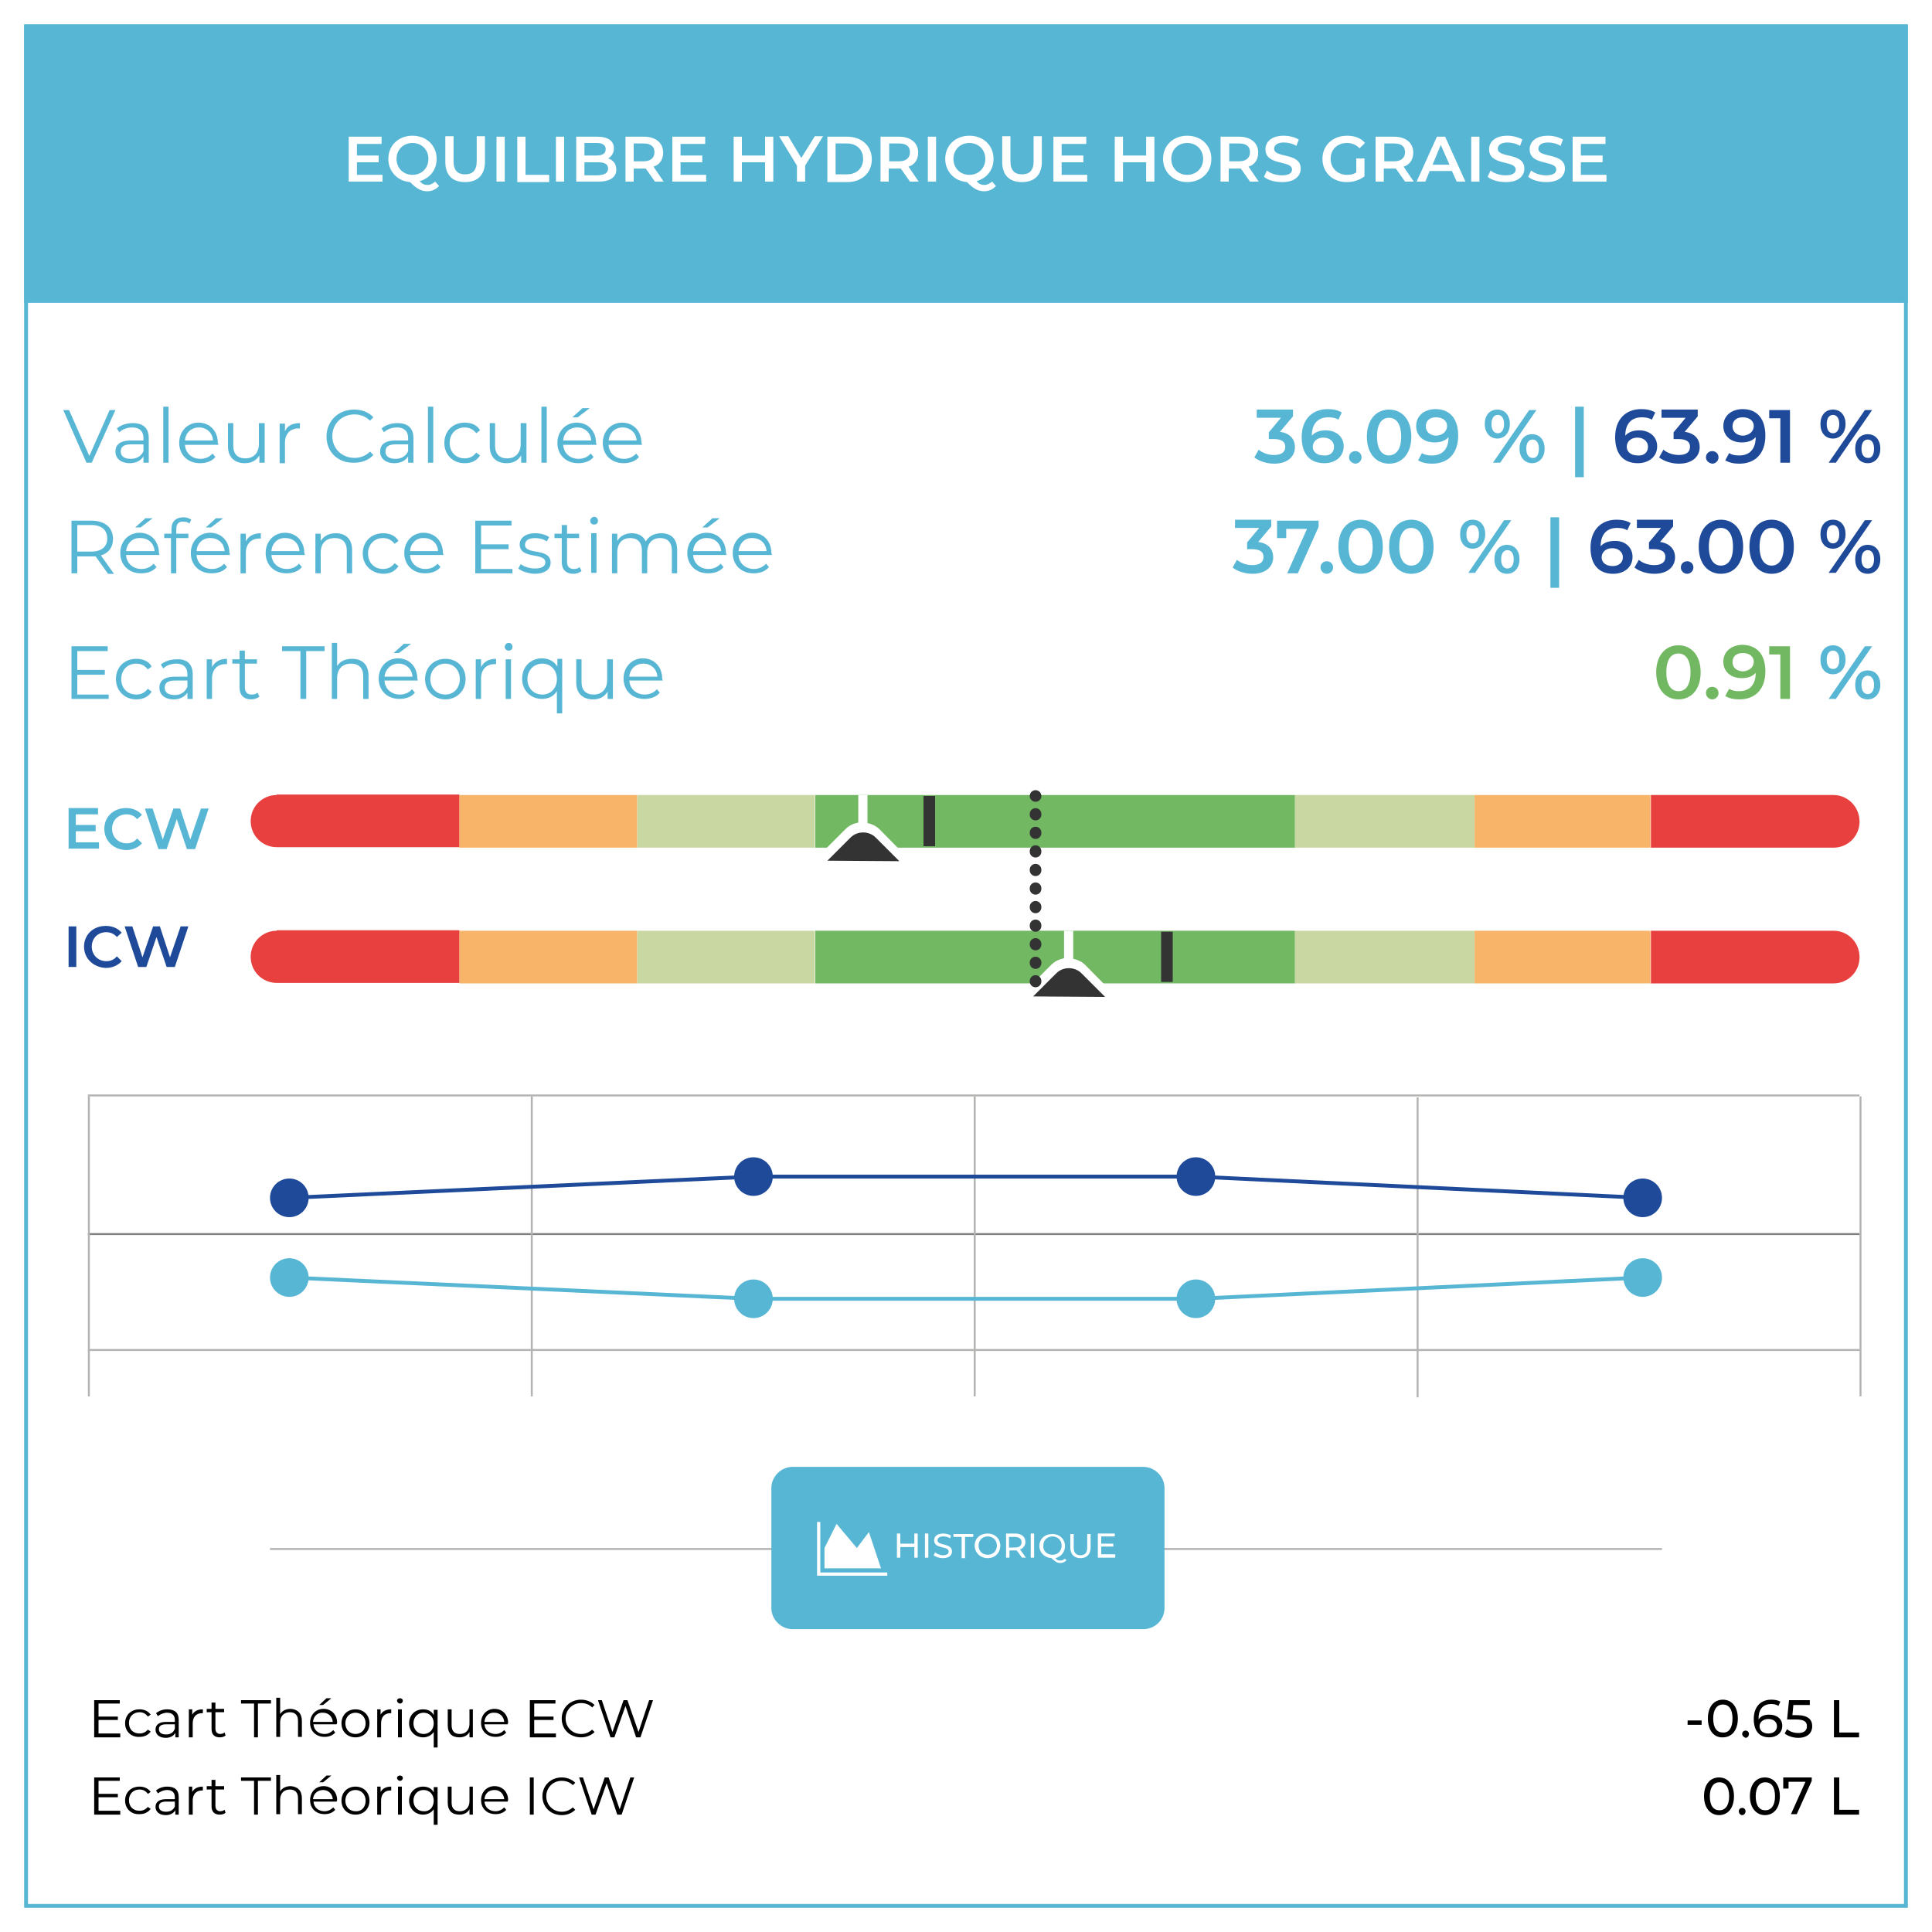 <?xml version="1.0" encoding="utf-8"?>
<!-- Generator: Adobe Illustrator 24.2.3, SVG Export Plug-In . SVG Version: 6.00 Build 0)  -->
<svg version="1.0" id="Capa_1" xmlns="http://www.w3.org/2000/svg" xmlns:xlink="http://www.w3.org/1999/xlink" x="0px" y="0px"
	 viewBox="0 0 400 400" style="enable-background:new 0 0 400 400;" xml:space="preserve">
<style type="text/css">
	.st0{fill:#58B6D5;}
	.st1{fill:#FFFFFF;}
	.st2{fill:#1E4A99;}
	.st3{fill:#72B862;}
	.st4{fill:#C9D8A2;}
	.st5{fill:#F8B468;}
	.st6{fill:#E7403F;}
	.st7{fill-rule:evenodd;clip-rule:evenodd;fill:#333333;}
	.st8{fill:none;stroke:#333333;stroke-width:2.402;stroke-miterlimit:10;}
	.st9{fill:none;stroke:#333333;stroke-width:2.402;stroke-linecap:round;stroke-miterlimit:10;}
	.st10{fill:none;stroke:#333333;stroke-width:2.402;stroke-linecap:round;stroke-miterlimit:10;stroke-dasharray:0.124,3.72;}
	.st11{fill:none;stroke:#B3B3B2;stroke-width:0.4;stroke-miterlimit:10;}
	.st12{fill:none;stroke:#808080;stroke-width:0.4;stroke-miterlimit:10;}
	.st13{fill:none;stroke:#58B6D5;stroke-width:0.801;stroke-miterlimit:10;}
	.st14{fill:none;stroke:#1E4A99;stroke-width:0.801;stroke-miterlimit:10;}
	.st15{fill:none;stroke:#FFFFFF;stroke-width:0.669;stroke-miterlimit:10;}
	.st16{fill:#010000;}
</style>
<g>
	<g>
		<path class="st0" d="M394.2,5.8v388.4H5.8V5.8H394.2 M395,5H5v390h390V5L395,5z"/>
	</g>
	<rect x="5" y="5.2" class="st0" width="390" height="57.5"/>
	<g>
		<path class="st1" d="M79.2,36.1v1.5h-7v-9.3H79v1.5h-5.1v2.4h4.5v1.4h-4.5v2.6H79.2z"/>
		<path class="st1" d="M90.9,38.5c-0.6,0.7-1.5,1.1-2.4,1.1c-1.3,0-2.2-0.5-3.6-1.9c-2.6-0.2-4.5-2.2-4.5-4.8c0-2.8,2.1-4.8,5-4.8
			s5,2,5,4.8c0,2.3-1.4,4-3.5,4.6c0.5,0.6,1,0.8,1.6,0.8c0.6,0,1.1-0.3,1.6-0.7L90.9,38.5z M85.4,36.2c1.9,0,3.3-1.4,3.3-3.3
			c0-1.9-1.4-3.3-3.3-3.3s-3.3,1.4-3.3,3.3C82.1,34.8,83.5,36.2,85.4,36.2z"/>
		<path class="st1" d="M92.2,33.5v-5.3h1.7v5.2c0,1.9,0.9,2.7,2.4,2.7c1.5,0,2.4-0.8,2.4-2.7v-5.2h1.7v5.3c0,2.7-1.5,4.2-4.1,4.2
			C93.7,37.7,92.2,36.3,92.2,33.5z"/>
		<path class="st1" d="M102.8,28.3h1.7v9.3h-1.7V28.3z"/>
		<path class="st1" d="M107.1,28.3h1.7v7.9h4.9v1.5h-6.6V28.3z"/>
		<path class="st1" d="M115.1,28.3h1.7v9.3h-1.7V28.3z"/>
		<path class="st1" d="M127.6,35.1c0,1.6-1.3,2.5-3.7,2.5h-4.6v-9.3h4.4c2.2,0,3.4,0.9,3.4,2.4c0,1-0.5,1.7-1.2,2.1
			C126.9,33.1,127.6,33.9,127.6,35.1z M121,29.6v2.6h2.5c1.2,0,1.9-0.4,1.9-1.3c0-0.9-0.7-1.3-1.9-1.3H121z M125.9,34.9
			c0-0.9-0.7-1.3-2-1.3H121v2.7h2.8C125.2,36.2,125.9,35.8,125.9,34.9z"/>
		<path class="st1" d="M135.6,37.6l-1.9-2.7c-0.1,0-0.2,0-0.4,0h-2.1v2.7h-1.7v-9.3h3.8c2.5,0,4,1.3,4,3.3c0,1.4-0.7,2.5-2,2.9
			l2.1,3.1H135.6z M133.2,29.7h-2v3.7h2c1.5,0,2.3-0.7,2.3-1.9S134.7,29.7,133.2,29.7z"/>
		<path class="st1" d="M146.2,36.1v1.5h-7v-9.3h6.8v1.5h-5.1v2.4h4.5v1.4h-4.5v2.6H146.2z"/>
		<path class="st1" d="M160.1,28.3v9.3h-1.7v-4h-4.8v4h-1.7v-9.3h1.7v3.9h4.8v-3.9H160.1z"/>
		<path class="st1" d="M166.7,34.3v3.3h-1.7v-3.3l-3.7-6.1h1.9l2.7,4.5l2.8-4.5h1.7L166.7,34.3z"/>
		<path class="st1" d="M171.3,28.3h4.1c3,0,5.1,1.9,5.1,4.7c0,2.8-2.1,4.7-5.1,4.7h-4.1V28.3z M175.3,36.1c2.1,0,3.4-1.3,3.4-3.2
			c0-1.9-1.3-3.2-3.4-3.2H173v6.4H175.3z"/>
		<path class="st1" d="M188.4,37.6l-1.9-2.7c-0.1,0-0.2,0-0.4,0h-2.1v2.7h-1.7v-9.3h3.8c2.5,0,4,1.3,4,3.3c0,1.4-0.7,2.5-2,2.9
			l2.1,3.1H188.4z M186.1,29.7h-2v3.7h2c1.5,0,2.3-0.7,2.3-1.9S187.6,29.7,186.1,29.7z"/>
		<path class="st1" d="M192.1,28.3h1.7v9.3h-1.7V28.3z"/>
		<path class="st1" d="M206.2,38.5c-0.6,0.7-1.5,1.1-2.4,1.1c-1.3,0-2.2-0.5-3.6-1.9c-2.6-0.2-4.5-2.2-4.5-4.8c0-2.8,2.1-4.8,5-4.8
			c2.9,0,5,2,5,4.8c0,2.3-1.4,4-3.5,4.6c0.5,0.6,1,0.8,1.6,0.8c0.6,0,1.1-0.3,1.6-0.7L206.2,38.5z M200.7,36.2
			c1.9,0,3.3-1.4,3.3-3.3c0-1.9-1.4-3.3-3.3-3.3s-3.3,1.4-3.3,3.3C197.4,34.8,198.8,36.2,200.7,36.2z"/>
		<path class="st1" d="M207.5,33.5v-5.3h1.7v5.2c0,1.9,0.9,2.7,2.4,2.7s2.4-0.8,2.4-2.7v-5.2h1.7v5.3c0,2.7-1.5,4.2-4.1,4.2
			C209,37.7,207.5,36.3,207.5,33.5z"/>
		<path class="st1" d="M225.1,36.1v1.5h-7v-9.3h6.8v1.5h-5.1v2.4h4.5v1.4h-4.5v2.6H225.1z"/>
		<path class="st1" d="M239,28.3v9.3h-1.7v-4h-4.8v4h-1.7v-9.3h1.7v3.9h4.8v-3.9H239z"/>
		<path class="st1" d="M240.8,32.9c0-2.8,2.1-4.8,5-4.8c2.9,0,5,2,5,4.8c0,2.8-2.1,4.8-5,4.8C243,37.7,240.8,35.7,240.8,32.9z
			 M249.1,32.9c0-1.9-1.4-3.3-3.3-3.3s-3.3,1.4-3.3,3.3c0,1.9,1.4,3.3,3.3,3.3S249.1,34.8,249.1,32.9z"/>
		<path class="st1" d="M258.8,37.6l-1.9-2.7c-0.1,0-0.2,0-0.4,0h-2.1v2.7h-1.7v-9.3h3.8c2.5,0,4,1.3,4,3.3c0,1.4-0.7,2.5-2,2.9
			l2.1,3.1H258.8z M256.5,29.7h-2v3.7h2c1.5,0,2.3-0.7,2.3-1.9S258,29.7,256.5,29.7z"/>
		<path class="st1" d="M261.7,36.6l0.6-1.3c0.7,0.6,1.9,1,3.1,1c1.5,0,2.1-0.5,2.1-1.2c0-2-5.5-0.7-5.5-4.2c0-1.5,1.2-2.8,3.8-2.8
			c1.1,0,2.3,0.3,3.1,0.8l-0.5,1.3c-0.8-0.5-1.8-0.7-2.6-0.7c-1.4,0-2,0.6-2,1.3c0,2,5.5,0.7,5.5,4.1c0,1.5-1.2,2.8-3.8,2.8
			C263.9,37.7,262.5,37.3,261.7,36.6z"/>
		<path class="st1" d="M280.9,32.8h1.6v3.7c-1,0.8-2.3,1.2-3.7,1.2c-2.9,0-5-2-5-4.8c0-2.8,2.1-4.8,5.1-4.8c1.6,0,2.9,0.5,3.7,1.5
			l-1.1,1.1c-0.7-0.7-1.6-1.1-2.6-1.1c-2,0-3.4,1.3-3.4,3.3c0,1.9,1.4,3.3,3.4,3.3c0.7,0,1.3-0.1,1.9-0.5V32.8z"/>
		<path class="st1" d="M290.9,37.6l-1.9-2.7c-0.1,0-0.2,0-0.4,0h-2.1v2.7h-1.7v-9.3h3.8c2.5,0,4,1.3,4,3.3c0,1.4-0.7,2.5-2,2.9
			l2.1,3.1H290.9z M288.6,29.7h-2v3.7h2c1.5,0,2.3-0.7,2.3-1.9S290.1,29.7,288.6,29.7z"/>
		<path class="st1" d="M300.6,35.4H296l-0.9,2.2h-1.8l4.2-9.3h1.7l4.2,9.3h-1.8L300.6,35.4z M300.1,34.1l-1.8-4.1l-1.7,4.1H300.1z"
			/>
		<path class="st1" d="M304.6,28.3h1.7v9.3h-1.7V28.3z"/>
		<path class="st1" d="M308,36.6l0.6-1.3c0.7,0.6,1.9,1,3.1,1c1.5,0,2.1-0.5,2.1-1.2c0-2-5.5-0.7-5.5-4.2c0-1.5,1.2-2.8,3.8-2.8
			c1.1,0,2.3,0.3,3.1,0.8l-0.5,1.3c-0.8-0.5-1.8-0.7-2.6-0.7c-1.4,0-2,0.6-2,1.3c0,2,5.5,0.7,5.5,4.1c0,1.5-1.2,2.8-3.8,2.8
			C310.3,37.7,308.8,37.3,308,36.6z"/>
		<path class="st1" d="M316.4,36.6l0.6-1.3c0.7,0.6,1.9,1,3.1,1c1.5,0,2.1-0.5,2.1-1.2c0-2-5.5-0.7-5.5-4.2c0-1.5,1.2-2.8,3.8-2.8
			c1.1,0,2.3,0.3,3.1,0.8l-0.5,1.3c-0.8-0.5-1.8-0.7-2.6-0.7c-1.4,0-2,0.6-2,1.3c0,2,5.5,0.7,5.5,4.1c0,1.5-1.2,2.8-3.8,2.8
			C318.7,37.7,317.2,37.3,316.4,36.6z"/>
		<path class="st1" d="M332.6,36.1v1.5h-7v-9.3h6.8v1.5h-5.1v2.4h4.5v1.4h-4.5v2.6H332.6z"/>
	</g>
	<g>
		<g>
			<path class="st0" d="M23.9,84.9L19,95.8h-1.1l-4.8-10.9h1.2l4.2,9.5l4.2-9.5H23.9z"/>
			<path class="st0" d="M30.8,90.7v5.1h-1.1v-1.3c-0.5,0.8-1.5,1.4-2.8,1.4c-1.9,0-3-1-3-2.4c0-1.3,0.8-2.3,3.2-2.3h2.6v-0.5
				c0-1.4-0.8-2.2-2.3-2.2c-1.1,0-2.1,0.4-2.7,1l-0.5-0.8c0.8-0.7,2-1.1,3.3-1.1C29.6,87.6,30.8,88.6,30.8,90.7z M29.7,93.4V92h-2.6
				c-1.6,0-2.1,0.6-2.1,1.5c0,1,0.8,1.5,2.1,1.5C28.3,95,29.3,94.4,29.7,93.4z"/>
			<path class="st0" d="M33.8,84.2h1.1v11.6h-1.1V84.2z"/>
			<path class="st0" d="M45.2,92.1h-6.9c0.1,1.7,1.4,2.9,3.2,2.9c1,0,1.9-0.4,2.5-1.1l0.6,0.7c-0.7,0.9-1.9,1.3-3.2,1.3
				c-2.6,0-4.3-1.8-4.3-4.2c0-2.4,1.7-4.2,4-4.2c2.3,0,4,1.7,4,4.2C45.2,91.8,45.2,91.9,45.2,92.1z M38.3,91.2h5.8
				c-0.1-1.6-1.3-2.7-2.9-2.7C39.6,88.5,38.4,89.6,38.3,91.2z"/>
			<path class="st0" d="M54.8,87.6v8.2h-1.1v-1.5c-0.6,1-1.6,1.6-3,1.6c-2.1,0-3.5-1.2-3.5-3.5v-4.8h1.1v4.7c0,1.7,0.9,2.6,2.5,2.6
				c1.7,0,2.8-1.1,2.8-3v-4.3H54.8z"/>
			<path class="st0" d="M62.1,87.6v1.1c-0.1,0-0.2,0-0.3,0c-1.7,0-2.8,1.1-2.8,3v4.2h-1.1v-8.2H59v1.6
				C59.5,88.1,60.6,87.6,62.1,87.6z"/>
			<path class="st0" d="M67.6,90.4c0-3.2,2.4-5.6,5.7-5.6c1.6,0,3,0.5,4,1.6l-0.7,0.7c-0.9-0.9-2-1.3-3.2-1.3
				c-2.6,0-4.6,1.9-4.6,4.5c0,2.6,2,4.5,4.6,4.5c1.2,0,2.3-0.4,3.2-1.3l0.7,0.7c-1,1.1-2.4,1.6-4,1.6C70,95.9,67.6,93.6,67.6,90.4z"
				/>
			<path class="st0" d="M85.6,90.7v5.1h-1.1v-1.3c-0.5,0.8-1.5,1.4-2.8,1.4c-1.9,0-3-1-3-2.4c0-1.3,0.8-2.3,3.2-2.3h2.6v-0.5
				c0-1.4-0.8-2.2-2.3-2.2c-1.1,0-2.1,0.4-2.7,1l-0.5-0.8c0.8-0.7,2-1.1,3.3-1.1C84.4,87.6,85.6,88.6,85.6,90.7z M84.5,93.4V92h-2.6
				c-1.6,0-2.1,0.6-2.1,1.5c0,1,0.8,1.5,2.1,1.5C83.1,95,84.1,94.4,84.5,93.4z"/>
			<path class="st0" d="M88.6,84.2h1.1v11.6h-1.1V84.2z"/>
			<path class="st0" d="M92,91.7c0-2.5,1.8-4.2,4.2-4.2c1.4,0,2.6,0.5,3.2,1.6l-0.8,0.6c-0.6-0.8-1.4-1.2-2.4-1.2
				c-1.8,0-3.1,1.3-3.1,3.2c0,1.9,1.3,3.2,3.1,3.2c1,0,1.8-0.4,2.4-1.2l0.8,0.6c-0.7,1.1-1.8,1.6-3.2,1.6C93.8,95.9,92,94.2,92,91.7
				z"/>
			<path class="st0" d="M109,87.6v8.2h-1.1v-1.5c-0.6,1-1.6,1.6-3,1.6c-2.1,0-3.5-1.2-3.5-3.5v-4.8h1.1v4.7c0,1.7,0.9,2.6,2.5,2.6
				c1.7,0,2.8-1.1,2.8-3v-4.3H109z"/>
			<path class="st0" d="M112.1,84.2h1.1v11.6h-1.1V84.2z"/>
			<path class="st0" d="M123.5,92.1h-6.9c0.1,1.7,1.4,2.9,3.2,2.9c1,0,1.9-0.4,2.5-1.1l0.6,0.7c-0.7,0.9-1.9,1.3-3.2,1.3
				c-2.6,0-4.3-1.8-4.3-4.2c0-2.4,1.7-4.2,4-4.2c2.3,0,4,1.7,4,4.2C123.5,91.8,123.5,91.9,123.5,92.1z M116.6,91.2h5.8
				c-0.1-1.6-1.3-2.7-2.9-2.7C117.9,88.5,116.7,89.6,116.6,91.2z M119.6,86.4h-1.1l2.1-1.9h1.5L119.6,86.4z"/>
			<path class="st0" d="M132.9,92.1H126c0.1,1.7,1.4,2.9,3.2,2.9c1,0,1.9-0.4,2.5-1.1l0.6,0.7c-0.7,0.9-1.9,1.3-3.2,1.3
				c-2.6,0-4.3-1.8-4.3-4.2c0-2.4,1.7-4.2,4-4.2c2.3,0,4,1.7,4,4.2C132.9,91.8,132.9,91.9,132.9,92.1z M126,91.2h5.8
				c-0.1-1.6-1.3-2.7-2.9-2.7C127.3,88.5,126.2,89.6,126,91.2z"/>
		</g>
	</g>
	<g>
		<g>
			<path class="st0" d="M268.1,92.6c0,1.8-1.4,3.4-4.3,3.4c-1.5,0-3.1-0.5-4.1-1.3l0.9-1.6c0.8,0.7,2,1.1,3.2,1.1
				c1.5,0,2.3-0.6,2.3-1.7c0-1-0.7-1.6-2.4-1.6h-1v-1.4l2.5-3h-5v-1.7h7.5v1.4l-2.7,3.2C267.1,89.7,268.1,90.9,268.1,92.6z"/>
			<path class="st0" d="M278.2,92.4c0,2.2-1.8,3.5-4,3.5c-3,0-4.7-1.9-4.7-5.4c0-3.7,2.2-5.8,5.4-5.8c1.1,0,2.1,0.2,2.9,0.7
				l-0.7,1.5c-0.6-0.4-1.3-0.5-2.1-0.5c-2.1,0-3.4,1.3-3.4,3.8v0c0.7-0.8,1.7-1.1,2.9-1.1C276.6,89.1,278.2,90.4,278.2,92.4z
				 M276.2,92.5c0-1.1-0.9-1.9-2.2-1.9c-1.3,0-2.2,0.8-2.2,1.9c0,1,0.8,1.8,2.3,1.8C275.3,94.4,276.2,93.7,276.2,92.5z"/>
			<path class="st0" d="M279.3,94.7c0-0.8,0.6-1.3,1.3-1.3c0.7,0,1.3,0.5,1.3,1.3c0,0.7-0.6,1.3-1.3,1.3
				C279.9,95.9,279.3,95.4,279.3,94.7z"/>
			<path class="st0" d="M283,90.4c0-3.6,2-5.6,4.6-5.6c2.6,0,4.6,2,4.6,5.6c0,3.6-2,5.6-4.6,5.6C285,96,283,94,283,90.4z
				 M290.1,90.4c0-2.6-1-3.9-2.5-3.9c-1.5,0-2.5,1.2-2.5,3.9c0,2.6,1,3.9,2.5,3.9C289.1,94.2,290.1,93,290.1,90.4z"/>
			<path class="st0" d="M301.9,90.2c0,3.8-2.2,5.8-5.4,5.8c-1.1,0-2.1-0.2-2.9-0.7l0.8-1.5c0.6,0.4,1.3,0.5,2.1,0.5
				c2.1,0,3.4-1.3,3.4-3.8v0c-0.7,0.8-1.7,1.1-2.9,1.1c-2.2,0-3.8-1.3-3.8-3.4c0-2.2,1.8-3.5,4-3.5
				C300.2,84.7,301.9,86.7,301.9,90.2z M299.6,88.2c0-1-0.8-1.8-2.3-1.8c-1.3,0-2.1,0.7-2.1,1.9c0,1.1,0.9,1.9,2.2,1.9
				C298.7,90.1,299.6,89.3,299.6,88.2z"/>
			<path class="st0" d="M307.4,87.8c0-1.8,1-3,2.6-3c1.6,0,2.6,1.2,2.6,3c0,1.8-1.1,3-2.6,3C308.5,90.8,307.4,89.6,307.4,87.8z
				 M311.4,87.8c0-1.2-0.5-1.9-1.3-1.9c-0.8,0-1.3,0.7-1.3,1.9s0.5,1.9,1.3,1.9C310.9,89.7,311.4,89,311.4,87.8z M316.6,84.9h1.5
				l-7.5,10.9h-1.5L316.6,84.9z M314.6,92.9c0-1.8,1-3,2.6-3c1.6,0,2.6,1.2,2.6,3c0,1.8-1.1,3-2.6,3
				C315.7,95.9,314.6,94.7,314.6,92.9z M318.6,92.9c0-1.2-0.5-1.9-1.3-1.9c-0.8,0-1.3,0.7-1.3,1.9c0,1.2,0.5,1.9,1.3,1.9
				C318.1,94.9,318.6,94.2,318.6,92.9z"/>
			<path class="st0" d="M326.1,84.2h1.8v14.6h-1.8V84.2z"/>
			<path class="st2" d="M343.1,92.4c0,2.2-1.8,3.5-4,3.5c-3,0-4.7-1.9-4.7-5.4c0-3.7,2.2-5.8,5.4-5.8c1.1,0,2.1,0.2,2.9,0.7
				l-0.7,1.5c-0.6-0.4-1.3-0.5-2.1-0.5c-2.1,0-3.4,1.3-3.4,3.8v0c0.7-0.8,1.7-1.1,2.9-1.1C341.5,89.1,343.1,90.4,343.1,92.4z
				 M341.2,92.5c0-1.1-0.9-1.9-2.2-1.9c-1.3,0-2.2,0.8-2.2,1.9c0,1,0.8,1.8,2.3,1.8C340.3,94.4,341.2,93.7,341.2,92.5z"/>
			<path class="st2" d="M351.9,92.6c0,1.8-1.4,3.4-4.3,3.4c-1.5,0-3.1-0.5-4.1-1.3l0.9-1.6c0.8,0.7,2,1.1,3.2,1.1
				c1.5,0,2.3-0.6,2.3-1.7c0-1-0.7-1.6-2.4-1.6h-1v-1.4l2.5-3h-5v-1.7h7.5v1.4l-2.7,3.2C350.9,89.7,351.9,90.9,351.9,92.6z"/>
			<path class="st2" d="M353.2,94.7c0-0.8,0.6-1.3,1.3-1.3c0.7,0,1.3,0.5,1.3,1.3c0,0.7-0.6,1.3-1.3,1.3
				C353.8,95.9,353.2,95.4,353.2,94.7z"/>
			<path class="st2" d="M365.5,90.2c0,3.8-2.2,5.8-5.4,5.8c-1.1,0-2.1-0.2-2.9-0.7l0.8-1.5c0.6,0.4,1.3,0.5,2.1,0.5
				c2.1,0,3.4-1.3,3.4-3.8v0c-0.7,0.8-1.7,1.1-2.9,1.1c-2.2,0-3.8-1.3-3.8-3.4c0-2.2,1.8-3.5,4-3.5
				C363.8,84.7,365.5,86.7,365.5,90.2z M363.1,88.2c0-1-0.8-1.8-2.3-1.8c-1.3,0-2.1,0.7-2.1,1.9c0,1.1,0.9,1.9,2.2,1.9
				C362.2,90.1,363.1,89.3,363.1,88.2z"/>
			<path class="st2" d="M370.6,84.9v10.9h-2v-9.2h-2.3v-1.7H370.6z"/>
			<path class="st2" d="M376.9,87.8c0-1.8,1-3,2.6-3c1.6,0,2.6,1.2,2.6,3c0,1.8-1.1,3-2.6,3C377.9,90.8,376.9,89.6,376.9,87.8z
				 M380.8,87.8c0-1.2-0.5-1.9-1.3-1.9c-0.8,0-1.3,0.7-1.3,1.9s0.5,1.9,1.3,1.9C380.3,89.7,380.8,89,380.8,87.8z M386.1,84.9h1.5
				l-7.5,10.9h-1.5L386.1,84.9z M384.1,92.9c0-1.8,1-3,2.6-3c1.6,0,2.6,1.2,2.6,3c0,1.8-1.1,3-2.6,3
				C385.1,95.9,384.1,94.7,384.1,92.9z M388,92.9c0-1.2-0.5-1.9-1.3-1.9c-0.8,0-1.3,0.7-1.3,1.9c0,1.2,0.5,1.9,1.3,1.9
				C387.5,94.9,388,94.2,388,92.9z"/>
		</g>
	</g>
	<g>
		<g>
			<path class="st0" d="M22.3,118.7l-2.5-3.5c-0.3,0-0.6,0-0.9,0h-2.9v3.5h-1.2v-10.9h4.1c2.8,0,4.5,1.4,4.5,3.8
				c0,1.7-0.9,2.9-2.5,3.4l2.7,3.8H22.3z M22.2,111.5c0-1.8-1.2-2.8-3.3-2.8h-2.9v5.5h2.9C21,114.2,22.2,113.2,22.2,111.5z"/>
			<path class="st0" d="M33,114.9h-6.9c0.1,1.7,1.4,2.9,3.2,2.9c1,0,1.9-0.4,2.5-1.1l0.6,0.7c-0.7,0.9-1.9,1.3-3.2,1.3
				c-2.6,0-4.3-1.8-4.3-4.2c0-2.4,1.7-4.2,4-4.2s4,1.7,4,4.2C33,114.6,33,114.8,33,114.9z M26.1,114.1H32c-0.1-1.6-1.3-2.7-2.9-2.7
				C27.4,111.3,26.3,112.5,26.1,114.1z M29.1,109.2H28l2.1-1.9h1.5L29.1,109.2z"/>
			<path class="st0" d="M36.5,109.5v1h2.5v0.9h-2.5v7.3h-1.1v-7.3H34v-0.9h1.5v-1c0-1.5,0.9-2.4,2.5-2.4c0.6,0,1.2,0.2,1.6,0.5
				l-0.4,0.8c-0.3-0.3-0.7-0.4-1.2-0.4C37,107.9,36.5,108.5,36.5,109.5z"/>
			<path class="st0" d="M47.6,114.9h-6.9c0.1,1.7,1.4,2.9,3.2,2.9c1,0,1.9-0.4,2.5-1.1l0.6,0.7c-0.7,0.9-1.9,1.3-3.2,1.3
				c-2.6,0-4.3-1.8-4.3-4.2c0-2.4,1.7-4.2,4-4.2c2.3,0,4,1.7,4,4.2C47.6,114.6,47.6,114.8,47.6,114.9z M40.7,114.1h5.8
				c-0.1-1.6-1.3-2.7-2.9-2.7C42,111.3,40.8,112.5,40.7,114.1z M43.7,109.2h-1.1l2.1-1.9h1.5L43.7,109.2z"/>
			<path class="st0" d="M54,110.4v1.1c-0.1,0-0.2,0-0.3,0c-1.7,0-2.8,1.1-2.8,3v4.2h-1.1v-8.2h1.1v1.6C51.4,111,52.5,110.4,54,110.4
				z"/>
			<path class="st0" d="M63.1,114.9h-6.9c0.1,1.7,1.4,2.9,3.2,2.9c1,0,1.9-0.4,2.5-1.1l0.6,0.7c-0.7,0.9-1.9,1.3-3.2,1.3
				c-2.6,0-4.3-1.8-4.3-4.2c0-2.4,1.7-4.2,4-4.2c2.3,0,4,1.7,4,4.2C63.1,114.6,63.1,114.8,63.1,114.9z M56.2,114.1H62
				c-0.1-1.6-1.3-2.7-2.9-2.7C57.5,111.3,56.3,112.5,56.2,114.1z"/>
			<path class="st0" d="M72.9,113.9v4.8h-1.1V114c0-1.7-0.9-2.6-2.5-2.6c-1.8,0-2.9,1.1-2.9,3v4.3h-1.1v-8.2h1.1v1.5
				c0.6-1,1.7-1.6,3.1-1.6C71.5,110.4,72.9,111.5,72.9,113.9z"/>
			<path class="st0" d="M75.1,114.6c0-2.5,1.8-4.2,4.2-4.2c1.4,0,2.6,0.5,3.2,1.6l-0.8,0.6c-0.6-0.8-1.4-1.2-2.4-1.2
				c-1.8,0-3.1,1.3-3.1,3.2c0,1.9,1.3,3.2,3.1,3.2c1,0,1.8-0.4,2.4-1.2l0.8,0.6c-0.7,1.1-1.8,1.6-3.2,1.6
				C76.9,118.7,75.1,117,75.1,114.6z"/>
			<path class="st0" d="M91.8,114.9h-6.9c0.1,1.7,1.4,2.9,3.2,2.9c1,0,1.9-0.4,2.5-1.1l0.6,0.7c-0.7,0.9-1.9,1.3-3.2,1.3
				c-2.6,0-4.3-1.8-4.3-4.2c0-2.4,1.7-4.2,4-4.2s4,1.7,4,4.2C91.8,114.6,91.8,114.8,91.8,114.9z M84.9,114.1h5.8
				c-0.1-1.6-1.3-2.7-2.9-2.7C86.2,111.3,85,112.5,84.9,114.1z"/>
			<path class="st0" d="M106.1,117.7v1h-7.7v-10.9h7.5v1h-6.3v3.9h5.7v1h-5.7v4.1H106.1z"/>
			<path class="st0" d="M107.3,117.7l0.5-0.9c0.7,0.5,1.8,0.9,2.9,0.9c1.6,0,2.2-0.5,2.2-1.3c0-2.1-5.3-0.5-5.3-3.7
				c0-1.3,1.2-2.3,3.2-2.3c1.1,0,2.2,0.3,2.9,0.8l-0.5,0.9c-0.7-0.5-1.6-0.7-2.4-0.7c-1.5,0-2.1,0.6-2.1,1.4c0,2.2,5.3,0.5,5.3,3.7
				c0,1.4-1.2,2.3-3.4,2.3C109.3,118.7,108,118.3,107.3,117.7z"/>
			<path class="st0" d="M120.4,118.2c-0.4,0.4-1.1,0.6-1.7,0.6c-1.5,0-2.4-0.9-2.4-2.4v-5h-1.5v-0.9h1.5v-1.8h1.1v1.8h2.5v0.9h-2.5
				v4.9c0,1,0.5,1.5,1.4,1.5c0.5,0,0.9-0.1,1.2-0.4L120.4,118.2z"/>
			<path class="st0" d="M122.2,107.8c0-0.4,0.4-0.8,0.8-0.8s0.8,0.3,0.8,0.8c0,0.5-0.3,0.8-0.8,0.8
				C122.5,108.6,122.2,108.3,122.2,107.8z M122.4,110.4h1.1v8.2h-1.1V110.4z"/>
			<path class="st0" d="M140.2,113.9v4.8h-1.1V114c0-1.7-0.9-2.6-2.4-2.6c-1.7,0-2.7,1.1-2.7,3v4.3h-1.1V114c0-1.7-0.9-2.6-2.4-2.6
				c-1.7,0-2.7,1.1-2.7,3v4.3h-1.1v-8.2h1.1v1.5c0.6-1,1.6-1.6,3-1.6c1.4,0,2.4,0.6,2.9,1.7c0.6-1.1,1.8-1.7,3.2-1.7
				C138.9,110.4,140.2,111.5,140.2,113.9z"/>
			<path class="st0" d="M150.4,114.9h-6.9c0.1,1.7,1.4,2.9,3.2,2.9c1,0,1.9-0.4,2.5-1.1l0.6,0.7c-0.7,0.9-1.9,1.3-3.2,1.3
				c-2.6,0-4.3-1.8-4.3-4.2c0-2.4,1.7-4.2,4-4.2s4,1.7,4,4.2C150.4,114.6,150.4,114.8,150.4,114.9z M143.5,114.1h5.8
				c-0.1-1.6-1.3-2.7-2.9-2.7C144.8,111.3,143.6,112.5,143.5,114.1z M146.5,109.2h-1.1l2.1-1.9h1.5L146.5,109.2z"/>
			<path class="st0" d="M159.8,114.9h-6.9c0.1,1.7,1.4,2.9,3.2,2.9c1,0,1.9-0.4,2.5-1.1l0.6,0.7c-0.7,0.9-1.9,1.3-3.2,1.3
				c-2.6,0-4.3-1.8-4.3-4.2c0-2.4,1.7-4.2,4-4.2s4,1.7,4,4.2C159.8,114.6,159.8,114.8,159.8,114.9z M152.9,114.1h5.8
				c-0.1-1.6-1.3-2.7-2.9-2.7C154.2,111.3,153.1,112.5,152.9,114.1z"/>
		</g>
	</g>
	<g>
		<g>
			<path class="st0" d="M263.6,115.4c0,1.8-1.4,3.4-4.3,3.4c-1.5,0-3.1-0.5-4.1-1.3l0.9-1.6c0.8,0.7,2,1.1,3.2,1.1
				c1.5,0,2.3-0.6,2.3-1.7c0-1-0.7-1.6-2.4-1.6h-1v-1.4l2.5-3h-5v-1.7h7.5v1.4l-2.7,3.2C262.6,112.5,263.6,113.7,263.6,115.4z"/>
			<path class="st0" d="M273,107.7v1.4l-4.3,9.6h-2.2l4.1-9.2h-4.3v1.9h-1.9v-3.6H273z"/>
			<path class="st0" d="M273.4,117.5c0-0.8,0.6-1.3,1.3-1.3c0.7,0,1.3,0.5,1.3,1.3c0,0.7-0.6,1.3-1.3,1.3
				C274,118.8,273.4,118.2,273.4,117.5z"/>
			<path class="st0" d="M277.1,113.2c0-3.6,2-5.6,4.6-5.6c2.6,0,4.6,2,4.6,5.6c0,3.6-2,5.6-4.6,5.6
				C279.1,118.8,277.1,116.8,277.1,113.2z M284.2,113.2c0-2.6-1-3.9-2.5-3.9c-1.5,0-2.5,1.2-2.5,3.9c0,2.6,1,3.9,2.5,3.9
				C283.2,117.1,284.2,115.8,284.2,113.2z"/>
			<path class="st0" d="M287.6,113.2c0-3.6,2-5.6,4.6-5.6c2.6,0,4.6,2,4.6,5.6c0,3.6-2,5.6-4.6,5.6
				C289.6,118.8,287.6,116.8,287.6,113.2z M294.7,113.2c0-2.6-1-3.9-2.5-3.9c-1.5,0-2.5,1.2-2.5,3.9c0,2.6,1,3.9,2.5,3.9
				C293.7,117.1,294.7,115.8,294.7,113.2z"/>
			<path class="st0" d="M302.3,110.6c0-1.8,1-3,2.6-3c1.6,0,2.6,1.2,2.6,3c0,1.8-1.1,3-2.6,3C303.3,113.6,302.3,112.4,302.3,110.6z
				 M306.2,110.6c0-1.2-0.5-1.9-1.3-1.9c-0.8,0-1.3,0.7-1.3,1.9c0,1.2,0.5,1.9,1.3,1.9C305.7,112.5,306.2,111.8,306.2,110.6z
				 M311.4,107.7h1.5l-7.5,10.9H304L311.4,107.7z M309.4,115.8c0-1.8,1-3,2.6-3c1.6,0,2.6,1.2,2.6,3s-1.1,3-2.6,3
				C310.5,118.8,309.4,117.6,309.4,115.8z M313.4,115.8c0-1.2-0.5-1.9-1.3-1.9c-0.8,0-1.3,0.7-1.3,1.9s0.5,1.9,1.3,1.9
				C312.9,117.7,313.4,117,313.4,115.8z"/>
			<path class="st0" d="M321,107.1h1.8v14.6H321V107.1z"/>
			<path class="st2" d="M338,115.3c0,2.2-1.8,3.5-4,3.5c-3,0-4.7-1.9-4.7-5.4c0-3.7,2.2-5.8,5.4-5.8c1.1,0,2.1,0.2,2.9,0.7l-0.7,1.5
				c-0.6-0.4-1.3-0.5-2.1-0.5c-2.1,0-3.4,1.3-3.4,3.8v0c0.7-0.8,1.7-1.1,2.9-1.1C336.3,111.9,338,113.2,338,115.3z M336,115.4
				c0-1.1-0.9-1.9-2.2-1.9c-1.3,0-2.2,0.8-2.2,1.9c0,1,0.8,1.8,2.3,1.8C335.1,117.2,336,116.5,336,115.4z"/>
			<path class="st2" d="M346.8,115.4c0,1.8-1.4,3.4-4.3,3.4c-1.5,0-3.1-0.5-4.1-1.3l0.9-1.6c0.8,0.7,2,1.1,3.2,1.1
				c1.5,0,2.3-0.6,2.3-1.7c0-1-0.7-1.6-2.4-1.6h-1v-1.4l2.5-3h-5v-1.7h7.5v1.4l-2.7,3.2C345.7,112.5,346.8,113.7,346.8,115.4z"/>
			<path class="st2" d="M348,117.5c0-0.8,0.6-1.3,1.3-1.3c0.7,0,1.3,0.5,1.3,1.3c0,0.7-0.6,1.3-1.3,1.3
				C348.6,118.8,348,118.2,348,117.5z"/>
			<path class="st2" d="M351.7,113.2c0-3.6,2-5.6,4.6-5.6c2.6,0,4.6,2,4.6,5.6c0,3.6-2,5.6-4.6,5.6
				C353.7,118.8,351.7,116.8,351.7,113.2z M358.8,113.2c0-2.6-1-3.9-2.5-3.9c-1.5,0-2.5,1.2-2.5,3.9c0,2.6,1,3.9,2.5,3.9
				C357.8,117.1,358.8,115.8,358.8,113.2z"/>
			<path class="st2" d="M362.2,113.2c0-3.6,2-5.6,4.6-5.6c2.6,0,4.6,2,4.6,5.6c0,3.6-2,5.6-4.6,5.6
				C364.2,118.8,362.2,116.8,362.2,113.2z M369.3,113.2c0-2.6-1-3.9-2.5-3.9c-1.5,0-2.5,1.2-2.5,3.9c0,2.6,1,3.9,2.5,3.9
				C368.3,117.1,369.3,115.8,369.3,113.2z"/>
			<path class="st2" d="M376.9,110.6c0-1.8,1-3,2.6-3c1.6,0,2.6,1.2,2.6,3c0,1.8-1.1,3-2.6,3C377.9,113.6,376.9,112.4,376.9,110.6z
				 M380.8,110.6c0-1.2-0.5-1.9-1.3-1.9c-0.8,0-1.3,0.7-1.3,1.9c0,1.2,0.5,1.9,1.3,1.9C380.3,112.5,380.8,111.8,380.8,110.6z
				 M386.1,107.7h1.5l-7.5,10.9h-1.5L386.1,107.7z M384.1,115.8c0-1.8,1-3,2.6-3c1.6,0,2.6,1.2,2.6,3s-1.1,3-2.6,3
				C385.1,118.8,384.1,117.6,384.1,115.8z M388,115.8c0-1.2-0.5-1.9-1.3-1.9c-0.8,0-1.3,0.7-1.3,1.9s0.5,1.9,1.3,1.9
				C387.5,117.7,388,117,388,115.8z"/>
		</g>
	</g>
	<g>
		<g>
			<path class="st0" d="M22.5,143.7v1h-7.7v-10.9h7.5v1h-6.3v3.9h5.7v1h-5.7v4.1H22.5z"/>
			<path class="st0" d="M24,140.6c0-2.5,1.8-4.2,4.2-4.2c1.4,0,2.6,0.5,3.2,1.6l-0.8,0.6c-0.6-0.8-1.4-1.2-2.4-1.2
				c-1.8,0-3.1,1.3-3.1,3.2c0,1.9,1.3,3.2,3.1,3.2c1,0,1.8-0.4,2.4-1.2l0.8,0.6c-0.7,1.1-1.8,1.6-3.2,1.6
				C25.8,144.8,24,143,24,140.6z"/>
			<path class="st0" d="M39.9,139.6v5.1h-1.1v-1.3c-0.5,0.8-1.5,1.4-2.8,1.4c-1.9,0-3-1-3-2.4c0-1.3,0.8-2.3,3.2-2.3h2.6v-0.5
				c0-1.4-0.8-2.2-2.3-2.2c-1.1,0-2.1,0.4-2.7,1l-0.5-0.8c0.8-0.7,2-1.1,3.3-1.1C38.7,136.4,39.9,137.5,39.9,139.6z M38.8,142.2
				v-1.3h-2.6c-1.6,0-2.1,0.6-2.1,1.5c0,1,0.8,1.5,2.1,1.5C37.4,143.9,38.3,143.3,38.8,142.2z"/>
			<path class="st0" d="M47,136.4v1.1c-0.1,0-0.2,0-0.3,0c-1.7,0-2.8,1.1-2.8,3v4.2h-1.1v-8.2h1.1v1.6C44.5,137,45.5,136.4,47,136.4
				z"/>
			<path class="st0" d="M53.7,144.2c-0.4,0.4-1.1,0.6-1.7,0.6c-1.5,0-2.4-0.9-2.4-2.4v-5h-1.5v-0.9h1.5v-1.8h1.1v1.8h2.5v0.9h-2.5
				v4.9c0,1,0.5,1.5,1.4,1.5c0.5,0,0.9-0.1,1.2-0.4L53.7,144.2z"/>
			<path class="st0" d="M62.2,134.8h-3.8v-1h8.8v1h-3.8v9.9h-1.2V134.8z"/>
			<path class="st0" d="M76.3,139.9v4.8h-1.1V140c0-1.7-0.9-2.6-2.5-2.6c-1.8,0-2.9,1.1-2.9,3v4.3h-1.1v-11.6h1.1v4.8
				c0.6-1,1.7-1.5,3.1-1.5C75,136.4,76.3,137.6,76.3,139.9z"/>
			<path class="st0" d="M86.5,140.9h-6.9c0.1,1.7,1.4,2.9,3.2,2.9c1,0,1.9-0.4,2.5-1.1l0.6,0.7c-0.7,0.9-1.9,1.3-3.2,1.3
				c-2.6,0-4.3-1.8-4.3-4.2c0-2.4,1.7-4.2,4-4.2c2.3,0,4,1.7,4,4.2C86.5,140.7,86.5,140.8,86.5,140.9z M79.6,140.1h5.8
				c-0.1-1.6-1.3-2.7-2.9-2.7C81,137.4,79.8,138.5,79.6,140.1z M82.6,135.2h-1.1l2.1-1.9h1.5L82.6,135.2z"/>
			<path class="st0" d="M88,140.6c0-2.4,1.8-4.2,4.2-4.2c2.4,0,4.2,1.7,4.2,4.2c0,2.4-1.8,4.2-4.2,4.2C89.8,144.8,88,143,88,140.6z
				 M95.2,140.6c0-1.9-1.3-3.2-3-3.2c-1.7,0-3.1,1.3-3.1,3.2c0,1.9,1.3,3.2,3.1,3.2C93.9,143.8,95.2,142.5,95.2,140.6z"/>
			<path class="st0" d="M102.7,136.4v1.1c-0.1,0-0.2,0-0.3,0c-1.7,0-2.8,1.1-2.8,3v4.2h-1.1v-8.2h1.1v1.6
				C100.2,137,101.2,136.4,102.7,136.4z"/>
			<path class="st0" d="M104.5,133.9c0-0.4,0.4-0.8,0.8-0.8s0.8,0.3,0.8,0.8c0,0.5-0.3,0.8-0.8,0.8
				C104.8,134.7,104.5,134.3,104.5,133.9z M104.7,136.5h1.1v8.2h-1.1V136.5z"/>
			<path class="st0" d="M116.4,136.5v11.2h-1.1v-4.6c-0.7,1.1-1.8,1.6-3.1,1.6c-2.3,0-4.1-1.7-4.1-4.2c0-2.5,1.8-4.2,4.1-4.2
				c1.4,0,2.5,0.6,3.2,1.7v-1.6H116.4z M115.3,140.6c0-1.9-1.3-3.2-3-3.2c-1.7,0-3.1,1.3-3.1,3.2c0,1.9,1.3,3.2,3.1,3.2
				C114,143.8,115.3,142.5,115.3,140.6z"/>
			<path class="st0" d="M126.9,136.5v8.2h-1.1v-1.5c-0.6,1-1.6,1.6-3,1.6c-2.1,0-3.5-1.2-3.5-3.5v-4.8h1.1v4.7
				c0,1.7,0.9,2.6,2.5,2.6c1.7,0,2.8-1.1,2.8-3v-4.3H126.9z"/>
			<path class="st0" d="M137.2,140.9h-6.9c0.1,1.7,1.4,2.9,3.2,2.9c1,0,1.9-0.4,2.5-1.1l0.6,0.7c-0.7,0.9-1.9,1.3-3.2,1.3
				c-2.6,0-4.3-1.8-4.3-4.2c0-2.4,1.7-4.2,4-4.2c2.3,0,4,1.7,4,4.2C137.2,140.7,137.2,140.8,137.2,140.9z M130.3,140.1h5.8
				c-0.1-1.6-1.3-2.7-2.9-2.7C131.6,137.4,130.4,138.5,130.3,140.1z"/>
		</g>
	</g>
	<g>
		<g>
			<path class="st3" d="M342.9,139.2c0-3.6,2-5.6,4.6-5.6c2.6,0,4.6,2,4.6,5.6c0,3.6-2,5.6-4.6,5.6
				C344.9,144.8,342.9,142.8,342.9,139.2z M350,139.2c0-2.6-1-3.9-2.5-3.9c-1.5,0-2.5,1.2-2.5,3.9c0,2.6,1,3.9,2.5,3.9
				C349,143.1,350,141.9,350,139.2z"/>
			<path class="st3" d="M353.2,143.5c0-0.8,0.6-1.3,1.3-1.3c0.7,0,1.3,0.5,1.3,1.3c0,0.7-0.6,1.3-1.3,1.3
				C353.8,144.8,353.2,144.2,353.2,143.5z"/>
			<path class="st3" d="M365.5,139c0,3.8-2.2,5.8-5.4,5.8c-1.1,0-2.1-0.2-2.9-0.7l0.8-1.5c0.6,0.4,1.3,0.5,2.1,0.5
				c2.1,0,3.4-1.3,3.4-3.8v0c-0.7,0.8-1.7,1.1-2.9,1.1c-2.2,0-3.8-1.3-3.8-3.4c0-2.2,1.8-3.5,4-3.5
				C363.8,133.6,365.5,135.5,365.5,139z M363.1,137c0-1-0.8-1.8-2.3-1.8c-1.3,0-2.1,0.7-2.1,1.9c0,1.1,0.9,1.9,2.2,1.9
				C362.2,138.9,363.1,138.1,363.1,137z"/>
			<path class="st3" d="M370.6,133.8v10.9h-2v-9.2h-2.3v-1.7H370.6z"/>
			<path class="st0" d="M376.9,136.6c0-1.8,1-3,2.6-3c1.6,0,2.6,1.2,2.6,3s-1.1,3-2.6,3C377.9,139.6,376.9,138.4,376.9,136.6z
				 M380.8,136.6c0-1.2-0.5-1.9-1.3-1.9c-0.8,0-1.3,0.7-1.3,1.9c0,1.2,0.5,1.9,1.3,1.9C380.3,138.5,380.8,137.9,380.8,136.6z
				 M386.1,133.8h1.5l-7.5,10.9h-1.5L386.1,133.8z M384.1,141.8c0-1.8,1-3,2.6-3c1.6,0,2.6,1.2,2.6,3c0,1.8-1.1,3-2.6,3
				C385.1,144.8,384.1,143.6,384.1,141.8z M388,141.8c0-1.2-0.5-1.9-1.3-1.9c-0.8,0-1.3,0.7-1.3,1.9c0,1.2,0.5,1.9,1.3,1.9
				C387.5,143.7,388,143,388,141.8z"/>
		</g>
	</g>
	<g>
		<g>
			<path class="st0" d="M20.5,174.4v1.3h-6.3v-8.4h6.1v1.3h-4.6v2.2h4.1v1.3h-4.1v2.3H20.5z"/>
			<path class="st0" d="M21.6,171.6c0-2.5,1.9-4.3,4.5-4.3c1.4,0,2.5,0.5,3.3,1.4l-1,0.9c-0.6-0.7-1.4-1-2.2-1c-1.7,0-3,1.2-3,3
				c0,1.7,1.3,3,3,3c0.9,0,1.6-0.3,2.2-1l1,1c-0.8,0.9-2,1.4-3.3,1.4C23.5,175.9,21.6,174.1,21.6,171.6z"/>
			<path class="st0" d="M43.2,167.4l-2.8,8.4h-1.7l-2.1-6.2l-2.1,6.2h-1.7l-2.8-8.4h1.6l2.1,6.4l2.2-6.4h1.4l2.1,6.4l2.2-6.4H43.2z"
				/>
		</g>
	</g>
	<g>
		<g>
			<path class="st2" d="M14.2,191.8h1.6v8.4h-1.6V191.8z"/>
			<path class="st2" d="M17.4,196c0-2.5,1.9-4.3,4.5-4.3c1.4,0,2.5,0.5,3.3,1.4l-1,0.9c-0.6-0.7-1.4-1-2.2-1c-1.7,0-3,1.2-3,3
				c0,1.7,1.3,3,3,3c0.9,0,1.6-0.3,2.2-1l1,1c-0.8,0.9-2,1.4-3.3,1.4C19.4,200.3,17.4,198.5,17.4,196z"/>
			<path class="st2" d="M39,191.8l-2.8,8.4h-1.7l-2.1-6.2l-2.1,6.2h-1.7l-2.8-8.4h1.6l2.1,6.4l2.2-6.4h1.4l2.1,6.4l2.2-6.4H39z"/>
		</g>
	</g>
	<g>
		<rect x="131.9" y="164.6" class="st4" width="36.8" height="10.9"/>
		<rect x="95.1" y="164.6" class="st5" width="36.8" height="10.9"/>
		<path class="st6" d="M57.3,164.6c-3,0-5.4,2.4-5.4,5.4c0,3,2.4,5.4,5.4,5.4h37.8v-10.9H57.3z"/>
		<rect x="268.1" y="164.6" class="st4" width="37.2" height="10.9"/>
		<path class="st6" d="M379.6,164.6h-37.8v10.9h37.8c3,0,5.4-2.4,5.4-5.4C385,167.1,382.6,164.6,379.6,164.6z"/>
		<rect x="305.3" y="164.6" class="st5" width="36.4" height="10.9"/>
		<rect x="168.8" y="164.6" class="st3" width="99.3" height="10.9"/>
	</g>
	<g>
		<path class="st1" d="M182.1,171.7c-0.7-0.7-1.6-1.1-2.5-1.3v-5.8h-1.9v5.7c-1,0.2-1.9,0.6-2.7,1.4l-6.4,6.4l20,0.2L182.1,171.7z"
			/>
		<path class="st7" d="M171.3,178.2l4.8-4.8c1.4-1.4,3.8-1.4,5.2,0l4.9,4.9L171.3,178.2z"/>
	</g>
	<g>
		<rect x="131.9" y="192.7" class="st4" width="36.8" height="10.9"/>
		<rect x="95.1" y="192.7" class="st5" width="36.8" height="10.9"/>
		<path class="st6" d="M57.3,192.7c-3,0-5.4,2.4-5.4,5.4c0,3,2.4,5.4,5.4,5.4h37.8v-10.9H57.3z"/>
		<rect x="268.1" y="192.7" class="st4" width="37.2" height="10.9"/>
		<path class="st6" d="M379.6,192.7h-37.8v10.9h37.8c3,0,5.4-2.4,5.4-5.4C385,195.1,382.6,192.7,379.6,192.7z"/>
		<rect x="305.3" y="192.7" class="st5" width="36.4" height="10.9"/>
		<rect x="168.8" y="192.7" class="st3" width="99.3" height="10.9"/>
	</g>
	<g>
		<path class="st1" d="M224.7,199.8c-0.7-0.7-1.6-1.1-2.5-1.3v-5.8h-1.9v5.7c-1,0.2-1.9,0.6-2.7,1.4l-6.4,6.4l20,0.2L224.7,199.8z"
			/>
		<path class="st7" d="M213.9,206.3l4.8-4.8c1.4-1.4,3.8-1.4,5.2,0l4.9,4.9L213.9,206.3z"/>
	</g>
	<line class="st8" x1="192.4" y1="175.2" x2="192.4" y2="164.8"/>
	<line class="st8" x1="241.6" y1="203.3" x2="241.6" y2="192.9"/>
	<g>
		<g>
			<line class="st9" x1="214.4" y1="203.2" x2="214.4" y2="203.1"/>
			<line class="st10" x1="214.4" y1="199.4" x2="214.4" y2="166.7"/>
			<line class="st9" x1="214.4" y1="164.8" x2="214.4" y2="164.8"/>
		</g>
	</g>
	<line class="st11" x1="18.2" y1="226.8" x2="385" y2="226.8"/>
	<line class="st11" x1="18.2" y1="279.5" x2="385" y2="279.5"/>
	<line class="st12" x1="18.2" y1="255.5" x2="385" y2="255.5"/>
	<line class="st11" x1="18.4" y1="227" x2="18.4" y2="289.1"/>
	<line class="st11" x1="110.1" y1="227" x2="110.1" y2="289.1"/>
	<line class="st11" x1="201.8" y1="227" x2="201.8" y2="289.1"/>
	<line class="st11" x1="293.5" y1="227.2" x2="293.5" y2="289.3"/>
	<line class="st11" x1="385.2" y1="227" x2="385.2" y2="289.1"/>
	<circle class="st0" cx="59.9" cy="264.5" r="4"/>
	<circle class="st0" cx="156" cy="268.9" r="4"/>
	<circle class="st0" cx="247.6" cy="268.9" r="4"/>
	<circle class="st0" cx="340.1" cy="264.5" r="4"/>
	<polyline class="st13" points="59.9,264.5 156,268.9 247.6,268.9 340.1,264.5 	"/>
	<circle class="st2" cx="59.9" cy="248" r="4"/>
	<circle class="st2" cx="156" cy="243.6" r="4"/>
	<circle class="st2" cx="247.6" cy="243.6" r="4"/>
	<circle class="st2" cx="340.1" cy="248" r="4"/>
	<polyline class="st14" points="59.9,248 156,243.6 247.6,243.6 340.1,248 	"/>
	<line class="st11" x1="55.9" y1="320.7" x2="344.1" y2="320.7"/>
	<path class="st0" d="M236.7,337.3h-72.6c-2.4,0-4.4-2-4.4-4.4v-24.8c0-2.4,2-4.4,4.4-4.4h72.6c2.4,0,4.4,2,4.4,4.4v24.8
		C241.1,335.4,239.1,337.3,236.7,337.3z"/>
	<g>
		<polyline class="st15" points="183.7,325.9 169.5,325.9 169.5,315.1 		"/>
		<polygon class="st1" points="170.7,320.5 170.7,324.7 182.4,324.7 179.9,317.2 177.4,320.5 173.2,315.5 		"/>
		<g>
			<path class="st1" d="M190,317.5v5h-0.7v-2.2h-2.9v2.2h-0.7v-5h0.7v2.1h2.9v-2.1H190z"/>
			<path class="st1" d="M191.5,317.5h0.7v5h-0.7V317.5z"/>
			<path class="st1" d="M193.3,322l0.3-0.6c0.4,0.3,1,0.6,1.6,0.6c0.9,0,1.2-0.3,1.2-0.8c0-1.2-3-0.4-3-2.3c0-0.8,0.6-1.4,1.9-1.4
				c0.6,0,1.2,0.2,1.6,0.4l-0.2,0.6c-0.4-0.3-0.9-0.4-1.4-0.4c-0.9,0-1.2,0.4-1.2,0.8c0,1.2,3,0.5,3,2.3c0,0.8-0.6,1.4-1.9,1.4
				C194.4,322.6,193.7,322.3,193.3,322z"/>
			<path class="st1" d="M199.1,318.2h-1.7v-0.6h4.1v0.6h-1.7v4.4h-0.7V318.2z"/>
			<path class="st1" d="M201.8,320c0-1.5,1.1-2.5,2.7-2.5c1.5,0,2.6,1.1,2.6,2.5c0,1.5-1.1,2.6-2.6,2.6
				C203,322.6,201.8,321.5,201.8,320z M206.4,320c0-1.1-0.8-1.9-1.9-1.9c-1.1,0-1.9,0.8-1.9,1.9c0,1.1,0.8,1.9,1.9,1.9
				C205.6,321.9,206.4,321.1,206.4,320z"/>
			<path class="st1" d="M211.6,322.5l-1.1-1.5c-0.1,0-0.2,0-0.3,0h-1.2v1.5h-0.7v-5h1.9c1.3,0,2.1,0.7,2.1,1.7
				c0,0.8-0.4,1.3-1.1,1.6l1.2,1.7H211.6z M211.5,319.3c0-0.7-0.5-1.1-1.4-1.1h-1.2v2.2h1.2C211.1,320.4,211.5,320,211.5,319.3z"/>
			<path class="st1" d="M213.4,317.5h0.7v5h-0.7V317.5z"/>
			<path class="st1" d="M220.8,323c-0.3,0.4-0.8,0.6-1.3,0.6c-0.6,0-1.1-0.3-1.8-1c-1.4-0.1-2.5-1.1-2.5-2.5c0-1.5,1.1-2.5,2.7-2.5
				c1.5,0,2.6,1.1,2.6,2.5c0,1.2-0.8,2.2-2,2.5c0.3,0.4,0.6,0.5,1,0.5c0.4,0,0.7-0.1,0.9-0.4L220.8,323z M217.9,321.9
				c1.1,0,1.9-0.8,1.9-1.9c0-1.1-0.8-1.9-1.9-1.9c-1.1,0-1.9,0.8-1.9,1.9C215.9,321.1,216.8,321.9,217.9,321.9z"/>
			<path class="st1" d="M221.6,320.4v-2.8h0.7v2.8c0,1.1,0.5,1.6,1.4,1.6s1.4-0.5,1.4-1.6v-2.8h0.7v2.8c0,1.4-0.8,2.2-2.1,2.2
				C222.4,322.6,221.6,321.8,221.6,320.4z"/>
			<path class="st1" d="M230.9,321.9v0.6h-3.6v-5h3.5v0.6H228v1.5h2.5v0.6H228v1.6H230.9z"/>
		</g>
	</g>
	<g>
		<path class="st16" d="M24.9,359v0.7h-5.4V352h5.3v0.7h-4.4v2.7h4v0.7h-4v2.8H24.9z"/>
		<path class="st16" d="M25.9,356.8c0-1.7,1.2-2.9,3-2.9c1,0,1.8,0.4,2.3,1.1l-0.6,0.4c-0.4-0.6-1-0.9-1.7-0.9
			c-1.3,0-2.2,0.9-2.2,2.2c0,1.4,0.9,2.2,2.2,2.2c0.7,0,1.3-0.3,1.7-0.8l0.6,0.4c-0.5,0.7-1.3,1.1-2.3,1.1
			C27.2,359.7,25.9,358.5,25.9,356.8z"/>
		<path class="st16" d="M37,356.1v3.6h-0.7v-0.9c-0.4,0.6-1,1-2,1c-1.3,0-2.1-0.7-2.1-1.7c0-0.9,0.6-1.6,2.2-1.6h1.8v-0.4
			c0-1-0.6-1.5-1.6-1.5c-0.7,0-1.4,0.3-1.9,0.7l-0.4-0.6c0.6-0.5,1.4-0.8,2.3-0.8C36.2,353.9,37,354.6,37,356.1z M36.2,357.9V357
			h-1.8c-1.1,0-1.5,0.4-1.5,1c0,0.7,0.5,1.1,1.5,1.1C35.3,359.1,35.9,358.7,36.2,357.9z"/>
		<path class="st16" d="M42,353.9v0.8c-0.1,0-0.1,0-0.2,0c-1.2,0-1.9,0.8-1.9,2.1v2.9h-0.8v-5.8h0.7v1.1
			C40.2,354.3,40.9,353.9,42,353.9z"/>
		<path class="st16" d="M46.7,359.3c-0.3,0.3-0.8,0.4-1.2,0.4c-1.1,0-1.7-0.6-1.7-1.7v-3.5h-1v-0.7h1v-1.3h0.8v1.3h1.8v0.7h-1.8v3.4
			c0,0.7,0.4,1.1,1,1.1c0.3,0,0.6-0.1,0.9-0.3L46.7,359.3z"/>
		<path class="st16" d="M52.6,352.7h-2.7V352h6.2v0.7h-2.7v7h-0.8V352.7z"/>
		<path class="st16" d="M62.5,356.3v3.3h-0.8v-3.3c0-1.2-0.6-1.8-1.7-1.8c-1.2,0-2,0.8-2,2.1v3h-0.8v-8.1H58v3.4
			c0.4-0.7,1.2-1.1,2.2-1.1C61.6,353.9,62.5,354.7,62.5,356.3z"/>
		<path class="st16" d="M69.7,357h-4.8c0.1,1.2,1,2,2.3,2c0.7,0,1.3-0.3,1.8-0.8l0.4,0.5c-0.5,0.6-1.3,0.9-2.2,0.9
			c-1.8,0-3-1.2-3-2.9c0-1.7,1.2-2.9,2.8-2.9c1.6,0,2.8,1.2,2.8,2.9C69.7,356.9,69.7,356.9,69.7,357z M64.8,356.5h4.1
			c-0.1-1.1-0.9-1.9-2-1.9C65.8,354.5,64.9,355.3,64.8,356.5z M66.9,353h-0.8l1.5-1.4h1L66.9,353z"/>
		<path class="st16" d="M70.7,356.8c0-1.7,1.2-2.9,2.9-2.9c1.7,0,2.9,1.2,2.9,2.9c0,1.7-1.2,2.9-2.9,2.9
			C71.9,359.7,70.7,358.5,70.7,356.8z M75.7,356.8c0-1.3-0.9-2.2-2.1-2.2c-1.2,0-2.1,0.9-2.1,2.2c0,1.3,0.9,2.2,2.1,2.2
			C74.8,359,75.7,358.1,75.7,356.8z"/>
		<path class="st16" d="M81,353.9v0.8c-0.1,0-0.1,0-0.2,0c-1.2,0-1.9,0.8-1.9,2.1v2.9h-0.8v-5.8h0.7v1.1
			C79.2,354.3,79.9,353.9,81,353.9z"/>
		<path class="st16" d="M82.2,352.1c0-0.3,0.3-0.5,0.6-0.5c0.3,0,0.6,0.2,0.6,0.5c0,0.3-0.2,0.6-0.6,0.6
			C82.5,352.7,82.2,352.4,82.2,352.1z M82.4,353.9h0.8v5.8h-0.8V353.9z"/>
		<path class="st16" d="M90.6,353.9v7.9h-0.8v-3.2c-0.5,0.7-1.3,1.1-2.2,1.1c-1.6,0-2.9-1.2-2.9-2.9c0-1.7,1.2-2.9,2.9-2.9
			c1,0,1.8,0.4,2.2,1.2v-1.1H90.6z M89.8,356.8c0-1.3-0.9-2.2-2.1-2.2c-1.2,0-2.1,0.9-2.1,2.2c0,1.3,0.9,2.2,2.1,2.2
			C88.9,359,89.8,358.1,89.8,356.8z"/>
		<path class="st16" d="M97.9,353.9v5.8h-0.7v-1.1c-0.4,0.7-1.1,1.1-2.1,1.1c-1.5,0-2.4-0.8-2.4-2.5v-3.3h0.8v3.3
			c0,1.2,0.6,1.8,1.7,1.8c1.2,0,2-0.8,2-2.1v-3H97.9z"/>
		<path class="st16" d="M105.1,357h-4.8c0.1,1.2,1,2,2.3,2c0.7,0,1.3-0.3,1.8-0.8l0.4,0.5c-0.5,0.6-1.3,0.9-2.2,0.9
			c-1.8,0-3-1.2-3-2.9c0-1.7,1.2-2.9,2.8-2.9c1.6,0,2.8,1.2,2.8,2.9C105.1,356.9,105.1,356.9,105.1,357z M100.3,356.5h4.1
			c-0.1-1.1-0.9-1.9-2-1.9C101.2,354.5,100.4,355.3,100.3,356.5z"/>
		<path class="st16" d="M115.1,359v0.7h-5.4V352h5.3v0.7h-4.4v2.7h4v0.7h-4v2.8H115.1z"/>
		<path class="st16" d="M116.3,355.8c0-2.2,1.7-3.9,4-3.9c1.1,0,2.1,0.4,2.8,1.1l-0.5,0.5c-0.6-0.6-1.4-0.9-2.3-0.9
			c-1.8,0-3.2,1.4-3.2,3.2c0,1.8,1.4,3.2,3.2,3.2c0.9,0,1.6-0.3,2.3-0.9l0.5,0.5c-0.7,0.7-1.7,1.1-2.8,1.1
			C118,359.7,116.3,358.1,116.3,355.8z"/>
		<path class="st16" d="M135.2,352l-2.6,7.7h-0.9l-2.2-6.5l-2.3,6.5h-0.8l-2.6-7.7h0.8l2.2,6.6l2.3-6.6h0.8l2.3,6.6l2.2-6.6H135.2z"
			/>
	</g>
	<g>
		<path class="st16" d="M352.8,371.9c0-2.5,1.3-3.9,3.1-3.9c1.8,0,3.1,1.4,3.1,3.9c0,2.5-1.3,3.9-3.1,3.9
			C354.2,375.8,352.8,374.4,352.8,371.9z M358,371.9c0-2-0.8-2.9-2-2.9c-1.2,0-2,1-2,2.9c0,2,0.8,2.9,2,2.9
			C357.2,374.8,358,373.8,358,371.9z"/>
		<path class="st16" d="M360,375c0-0.4,0.3-0.7,0.7-0.7c0.4,0,0.7,0.3,0.7,0.7s-0.3,0.8-0.7,0.8C360.3,375.8,360,375.4,360,375z"/>
		<path class="st16" d="M362.3,371.9c0-2.5,1.3-3.9,3.1-3.9c1.8,0,3.1,1.4,3.1,3.9c0,2.5-1.3,3.9-3.1,3.9
			C363.7,375.8,362.3,374.4,362.3,371.9z M367.5,371.9c0-2-0.8-2.9-2-2.9c-1.2,0-2,1-2,2.9c0,2,0.8,2.9,2,2.9
			C366.7,374.8,367.5,373.8,367.5,371.9z"/>
		<path class="st16" d="M375.1,368v0.7l-3.1,6.9h-1.2l3-6.7h-3.5v1.4h-1.1V368H375.1z"/>
		<path class="st16" d="M379.7,368h1.1v6.7h4.1v1h-5.2V368z"/>
	</g>
	<g>
		<path class="st16" d="M24.9,375v0.7h-5.4V368h5.3v0.7h-4.4v2.7h4v0.7h-4v2.8H24.9z"/>
		<path class="st16" d="M25.9,372.8c0-1.7,1.2-2.9,3-2.9c1,0,1.8,0.4,2.3,1.1l-0.6,0.4c-0.4-0.6-1-0.9-1.7-0.9
			c-1.3,0-2.2,0.9-2.2,2.2c0,1.4,0.9,2.2,2.2,2.2c0.7,0,1.3-0.3,1.7-0.8l0.6,0.4c-0.5,0.7-1.3,1.1-2.3,1.1
			C27.2,375.7,25.9,374.5,25.9,372.8z"/>
		<path class="st16" d="M37,372.1v3.6h-0.7v-0.9c-0.4,0.6-1,1-2,1c-1.3,0-2.1-0.7-2.1-1.7c0-0.9,0.6-1.6,2.2-1.6h1.8v-0.4
			c0-1-0.6-1.5-1.6-1.5c-0.7,0-1.4,0.3-1.9,0.7l-0.4-0.6c0.6-0.5,1.4-0.8,2.3-0.8C36.2,369.9,37,370.6,37,372.1z M36.2,374V373h-1.8
			c-1.1,0-1.5,0.4-1.5,1c0,0.7,0.5,1.1,1.5,1.1C35.3,375.1,35.9,374.7,36.2,374z"/>
		<path class="st16" d="M42,369.9v0.8c-0.1,0-0.1,0-0.2,0c-1.2,0-1.9,0.8-1.9,2.1v2.9h-0.8v-5.8h0.7v1.1
			C40.2,370.3,40.9,369.9,42,369.9z"/>
		<path class="st16" d="M46.7,375.3c-0.3,0.3-0.8,0.4-1.2,0.4c-1.1,0-1.7-0.6-1.7-1.7v-3.5h-1v-0.7h1v-1.3h0.8v1.3h1.8v0.7h-1.8v3.4
			c0,0.7,0.4,1.1,1,1.1c0.3,0,0.6-0.1,0.9-0.3L46.7,375.3z"/>
		<path class="st16" d="M52.6,368.7h-2.7V368h6.2v0.7h-2.7v7h-0.8V368.7z"/>
		<path class="st16" d="M62.5,372.3v3.3h-0.8v-3.3c0-1.2-0.6-1.8-1.7-1.8c-1.2,0-2,0.8-2,2.1v3h-0.8v-8.1H58v3.4
			c0.4-0.7,1.2-1.1,2.2-1.1C61.6,369.9,62.5,370.7,62.5,372.3z"/>
		<path class="st16" d="M69.7,373h-4.8c0.1,1.2,1,2,2.3,2c0.7,0,1.3-0.3,1.8-0.8l0.4,0.5c-0.5,0.6-1.3,0.9-2.2,0.9
			c-1.8,0-3-1.2-3-2.9c0-1.7,1.2-2.9,2.8-2.9c1.6,0,2.8,1.2,2.8,2.9C69.7,372.9,69.7,373,69.7,373z M64.8,372.5h4.1
			c-0.1-1.1-0.9-1.9-2-1.9C65.8,370.6,64.9,371.3,64.8,372.5z M66.9,369h-0.8l1.5-1.4h1L66.9,369z"/>
		<path class="st16" d="M70.7,372.8c0-1.7,1.2-2.9,2.9-2.9c1.7,0,2.9,1.2,2.9,2.9c0,1.7-1.2,2.9-2.9,2.9
			C71.9,375.7,70.7,374.5,70.7,372.8z M75.7,372.8c0-1.3-0.9-2.2-2.1-2.2c-1.2,0-2.1,0.9-2.1,2.2c0,1.3,0.9,2.2,2.1,2.2
			C74.8,375.1,75.7,374.2,75.7,372.8z"/>
		<path class="st16" d="M81,369.9v0.8c-0.1,0-0.1,0-0.2,0c-1.2,0-1.9,0.8-1.9,2.1v2.9h-0.8v-5.8h0.7v1.1
			C79.2,370.3,79.9,369.9,81,369.9z"/>
		<path class="st16" d="M82.2,368.1c0-0.3,0.3-0.5,0.6-0.5c0.3,0,0.6,0.2,0.6,0.5c0,0.3-0.2,0.6-0.6,0.6
			C82.5,368.7,82.2,368.4,82.2,368.1z M82.4,369.9h0.8v5.8h-0.8V369.9z"/>
		<path class="st16" d="M90.6,369.9v7.9h-0.8v-3.2c-0.5,0.7-1.3,1.1-2.2,1.1c-1.6,0-2.9-1.2-2.9-2.9c0-1.7,1.2-2.9,2.9-2.9
			c1,0,1.8,0.4,2.2,1.2v-1.1H90.6z M89.8,372.8c0-1.3-0.9-2.2-2.1-2.2c-1.2,0-2.1,0.9-2.1,2.2c0,1.3,0.9,2.2,2.1,2.2
			C88.9,375.1,89.8,374.2,89.8,372.8z"/>
		<path class="st16" d="M97.9,369.9v5.8h-0.7v-1.1c-0.4,0.7-1.1,1.1-2.1,1.1c-1.5,0-2.4-0.8-2.4-2.5v-3.3h0.8v3.3
			c0,1.2,0.6,1.8,1.7,1.8c1.2,0,2-0.8,2-2.1v-3H97.9z"/>
		<path class="st16" d="M105.1,373h-4.8c0.1,1.2,1,2,2.3,2c0.7,0,1.3-0.3,1.8-0.8l0.4,0.5c-0.5,0.6-1.3,0.9-2.2,0.9
			c-1.8,0-3-1.2-3-2.9c0-1.7,1.2-2.9,2.8-2.9c1.6,0,2.8,1.2,2.8,2.9C105.1,372.9,105.1,373,105.1,373z M100.3,372.5h4.1
			c-0.1-1.1-0.9-1.9-2-1.9C101.2,370.6,100.4,371.3,100.3,372.5z"/>
		<path class="st16" d="M109.7,368h0.8v7.7h-0.8V368z"/>
		<path class="st16" d="M112.3,371.9c0-2.2,1.7-3.9,4-3.9c1.1,0,2.1,0.4,2.8,1.1l-0.5,0.5c-0.6-0.6-1.4-0.9-2.3-0.9
			c-1.8,0-3.2,1.4-3.2,3.2c0,1.8,1.4,3.2,3.2,3.2c0.9,0,1.6-0.3,2.3-0.9l0.5,0.5c-0.7,0.7-1.7,1.1-2.8,1.1
			C114,375.8,112.3,374.1,112.3,371.9z"/>
		<path class="st16" d="M131.3,368l-2.6,7.7h-0.9l-2.2-6.5l-2.3,6.5h-0.8l-2.6-7.7h0.8l2.2,6.6l2.3-6.6h0.8l2.3,6.6l2.2-6.6H131.3z"
			/>
	</g>
	<g>
		<path class="st16" d="M349.4,356.2h2.9v0.9h-2.9V356.2z"/>
		<path class="st16" d="M353.6,355.8c0-2.5,1.3-3.9,3.1-3.9c1.8,0,3.1,1.4,3.1,3.9c0,2.5-1.3,3.9-3.1,3.9
			C354.9,359.8,353.6,358.3,353.6,355.8z M358.7,355.8c0-2-0.8-2.9-2-2.9c-1.2,0-2,1-2,2.9c0,2,0.8,2.9,2,2.9
			C357.9,358.8,358.7,357.8,358.7,355.8z"/>
		<path class="st16" d="M360.7,359c0-0.4,0.3-0.7,0.7-0.7c0.4,0,0.7,0.3,0.7,0.7s-0.3,0.8-0.7,0.8
			C361.1,359.7,360.7,359.4,360.7,359z"/>
		<path class="st16" d="M369,357.3c0,1.5-1.2,2.4-2.7,2.4c-2.1,0-3.2-1.4-3.2-3.8c0-2.6,1.5-4,3.6-4c0.7,0,1.4,0.1,1.9,0.4l-0.4,0.9
			c-0.4-0.3-0.9-0.4-1.5-0.4c-1.6,0-2.6,1-2.6,2.9c0,0.1,0,0.2,0,0.3c0.4-0.7,1.2-1,2.2-1C367.9,355,369,355.9,369,357.3z
			 M367.9,357.4c0-0.9-0.7-1.5-1.8-1.5c-1,0-1.8,0.6-1.8,1.5c0,0.8,0.6,1.5,1.8,1.5C367.2,358.9,367.9,358.3,367.9,357.4z"/>
		<path class="st16" d="M375.2,357.4c0,1.3-0.9,2.4-2.9,2.4c-1.1,0-2.2-0.4-2.8-0.9l0.5-0.9c0.5,0.5,1.4,0.8,2.3,0.8
			c1.2,0,1.8-0.5,1.8-1.4c0-0.9-0.5-1.4-2.3-1.4H370l0.4-4h4.3v1h-3.4l-0.2,2.1h0.9C374.3,355.1,375.2,356,375.2,357.4z"/>
		<path class="st16" d="M379.7,352h1.1v6.7h4.1v1h-5.2V352z"/>
	</g>
</g>
</svg>
